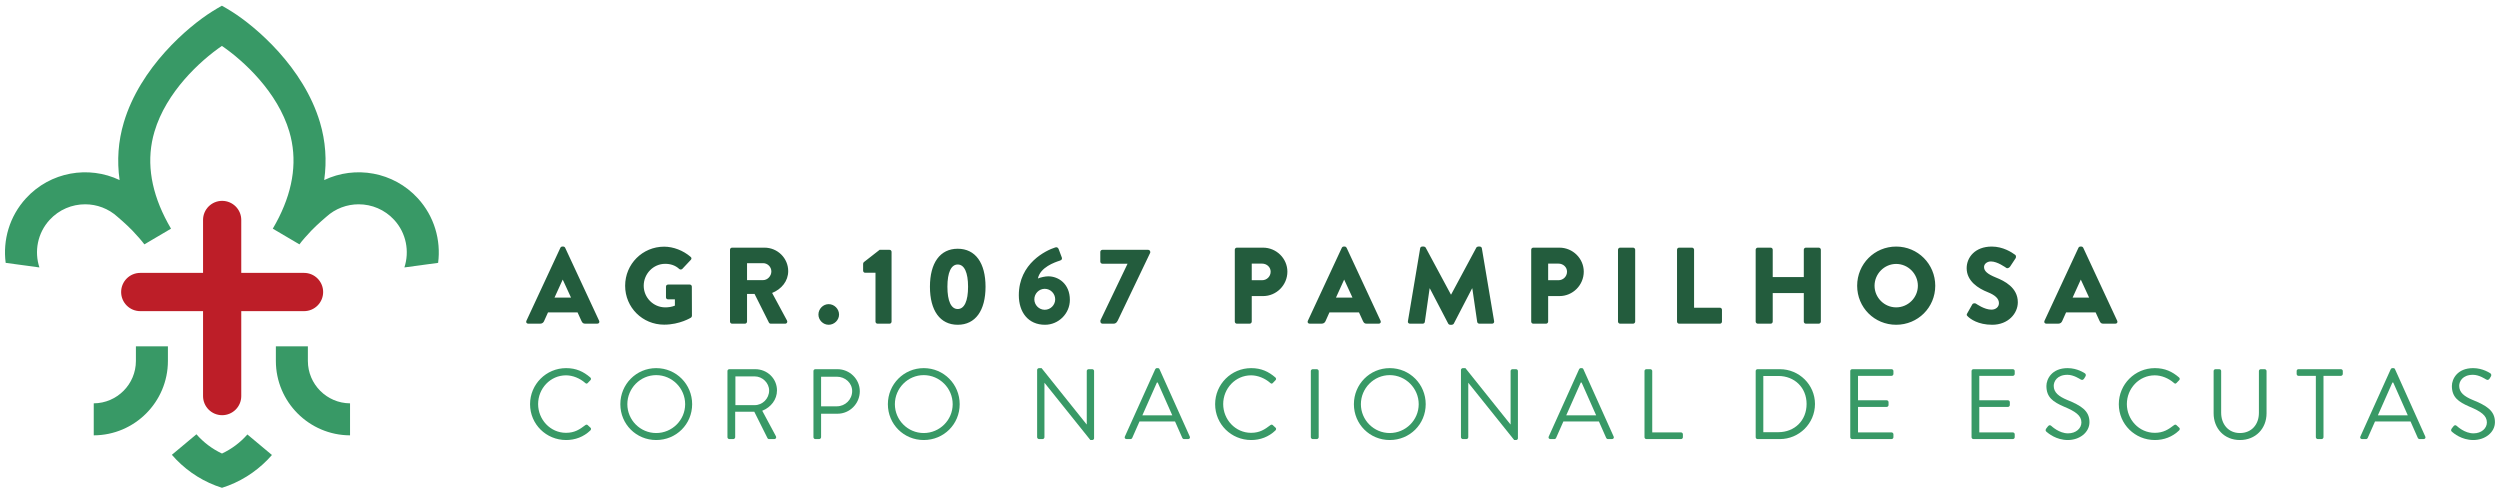 <svg xmlns="http://www.w3.org/2000/svg" width="392" height="77" viewBox="0 0 392 77" fill="none"><path d="M34.832 31.494C33.176 31.494 31.838 32.837 31.838 34.487V42.79H21.988C20.333 42.79 18.994 44.134 18.994 45.789C18.994 47.443 20.333 48.786 21.988 48.786H31.838V62.108C31.838 63.758 33.176 65.102 34.832 65.102C36.487 65.102 37.83 63.758 37.83 62.108V48.786H47.676C49.33 48.786 50.669 47.443 50.669 45.789C50.669 44.134 49.33 42.79 47.676 42.79H37.83V34.487C37.83 32.837 36.487 31.494 34.832 31.494Z" fill="#BD1E28"></path><path d="M65.508 31.086C61.688 26.92 55.688 25.922 50.835 28.233C51.264 25.173 51.051 22.151 50.174 19.199C47.613 10.583 40.141 4.189 36.291 1.782C35.693 1.407 35.185 1.112 34.794 0.896C34.403 1.112 33.896 1.407 33.297 1.782C29.448 4.189 21.975 10.583 19.414 19.199C18.533 22.151 18.32 25.173 18.753 28.233C13.901 25.922 7.901 26.92 4.08 31.086C1.473 33.926 0.425 37.66 0.89 41.215L6.179 41.934C5.357 39.427 5.872 36.558 7.78 34.479C9.269 32.857 11.302 32.034 13.348 32.034C15.169 32.034 16.998 32.687 18.446 34.013C18.446 34.013 19.784 35.14 20.761 36.155C21.297 36.703 22.341 37.884 22.636 38.317L26.815 35.856C26.462 35.256 26.142 34.663 25.847 34.072C23.513 29.402 22.961 24.9 24.217 20.654C26.058 14.421 31.368 9.549 34.794 7.199C38.22 9.549 43.53 14.421 45.371 20.654C46.623 24.9 46.071 29.402 43.742 34.072C43.447 34.663 43.126 35.256 42.773 35.856L46.952 38.317C47.242 37.884 48.291 36.703 48.823 36.155C49.804 35.14 51.142 34.013 51.142 34.013C52.59 32.687 54.419 32.034 56.24 32.034C58.286 32.034 60.319 32.857 61.808 34.479C63.716 36.558 64.227 39.427 63.409 41.934L68.698 41.215C69.159 37.66 68.111 33.926 65.508 31.086Z" fill="#389966"></path><path d="M21.31 54.308V56.599C21.31 60.25 18.35 63.223 14.699 63.243V68.262C21.114 68.24 26.329 63.019 26.329 56.599V54.308H21.31Z" fill="#389966"></path><path d="M48.275 54.308V56.599C48.275 60.25 51.239 63.223 54.886 63.243V68.262C48.47 68.24 43.256 63.019 43.256 56.599V54.308H48.275Z" fill="#389966"></path><path d="M38.791 68.124C37.689 69.376 36.333 70.399 34.808 71.114C33.269 70.395 31.905 69.359 30.799 68.096L26.949 71.314C27.178 71.575 27.411 71.833 27.656 72.083C29.614 74.092 32.064 75.63 34.808 76.487C37.552 75.63 39.997 74.092 41.959 72.083C42.192 71.841 42.42 71.597 42.641 71.342L38.791 68.124Z" fill="#389966"></path><path d="M83.113 63.376C83.113 66.519 85.641 68.997 88.767 68.997C90.165 68.997 91.511 68.515 92.576 67.484C92.693 67.368 92.709 67.152 92.593 67.069L92.127 66.636C92.028 66.569 91.911 66.552 91.745 66.685C90.913 67.318 90.115 67.867 88.75 67.867C86.272 67.867 84.377 65.771 84.377 63.359C84.377 60.931 86.272 58.852 88.75 58.852C89.815 58.852 90.929 59.319 91.745 60.033C91.911 60.183 92.028 60.2 92.161 60.05L92.576 59.618C92.709 59.501 92.693 59.301 92.56 59.185C91.496 58.27 90.347 57.722 88.767 57.722C85.641 57.722 83.113 60.25 83.113 63.376Z" fill="#389966"></path><path d="M97.269 63.376C97.269 66.519 99.764 68.997 102.892 68.997C106.035 68.997 108.529 66.519 108.529 63.376C108.529 60.25 106.035 57.722 102.892 57.722C99.764 57.722 97.269 60.25 97.269 63.376ZM98.368 63.376C98.368 60.881 100.397 58.819 102.892 58.819C105.386 58.819 107.432 60.881 107.432 63.376C107.432 65.871 105.386 67.9 102.892 67.9C100.397 67.9 98.368 65.871 98.368 63.376Z" fill="#389966"></path><path d="M114.064 68.548C114.064 68.715 114.198 68.848 114.364 68.848H114.979C115.129 68.848 115.278 68.715 115.278 68.548V64.557H118.272L120.351 68.715C120.384 68.765 120.451 68.848 120.6 68.848H121.398C121.664 68.848 121.781 68.598 121.664 68.399L119.52 64.407C120.883 63.858 121.831 62.661 121.831 61.214C121.831 59.352 120.301 57.888 118.421 57.888H114.364C114.198 57.888 114.064 58.021 114.064 58.17V68.548ZM115.312 63.526V59.018H118.338C119.553 59.018 120.6 60.05 120.6 61.23C120.6 62.512 119.553 63.526 118.338 63.526H115.312Z" fill="#389966"></path><path d="M127.549 68.548C127.549 68.715 127.682 68.848 127.848 68.848H128.446C128.596 68.848 128.746 68.715 128.746 68.548V64.873H131.323C133.236 64.873 134.817 63.293 134.817 61.347C134.817 59.452 133.236 57.888 131.307 57.888H127.848C127.682 57.888 127.549 58.021 127.549 58.17V68.548ZM128.746 63.709V59.068H131.224C132.522 59.068 133.619 60.05 133.619 61.314C133.619 62.661 132.522 63.709 131.224 63.709H128.746Z" fill="#389966"></path><path d="M139.219 63.376C139.219 66.519 141.714 68.997 144.841 68.997C147.984 68.997 150.479 66.519 150.479 63.376C150.479 60.25 147.984 57.722 144.841 57.722C141.714 57.722 139.219 60.25 139.219 63.376ZM140.317 63.376C140.317 60.881 142.346 58.819 144.841 58.819C147.335 58.819 149.381 60.881 149.381 63.376C149.381 65.871 147.335 67.9 144.841 67.9C142.346 67.9 140.317 65.871 140.317 63.376Z" fill="#389966"></path><path d="M162.621 68.548C162.621 68.715 162.77 68.848 162.92 68.848H163.469C163.635 68.848 163.769 68.715 163.769 68.548V60.033H163.786L170.97 68.997H171.252C171.418 68.997 171.552 68.881 171.552 68.715V58.17C171.552 58.021 171.418 57.888 171.252 57.888H170.704C170.537 57.888 170.404 58.021 170.404 58.17V66.536C170.388 66.536 170.388 66.536 170.371 66.536L163.319 57.722H162.92C162.77 57.722 162.621 57.855 162.621 58.004V68.548Z" fill="#389966"></path><path d="M176.645 68.848H177.261C177.41 68.848 177.494 68.748 177.527 68.681L178.674 66.087H184.245L185.393 68.681C185.427 68.748 185.526 68.848 185.659 68.848H186.291C186.524 68.848 186.657 68.648 186.557 68.449L181.817 57.904C181.784 57.805 181.701 57.722 181.551 57.722H181.401C181.268 57.722 181.185 57.805 181.135 57.904L176.379 68.449C176.279 68.648 176.412 68.848 176.645 68.848ZM179.123 65.123L181.401 59.984H181.534C182.3 61.697 183.048 63.409 183.813 65.123H179.123Z" fill="#389966"></path><path d="M190.533 63.376C190.533 66.519 193.06 68.997 196.187 68.997C197.584 68.997 198.931 68.515 199.996 67.484C200.113 67.368 200.129 67.152 200.013 67.069L199.547 66.636C199.447 66.569 199.331 66.552 199.165 66.685C198.333 67.318 197.535 67.867 196.17 67.867C193.692 67.867 191.797 65.771 191.797 63.359C191.797 60.931 193.692 58.852 196.17 58.852C197.235 58.852 198.349 59.319 199.165 60.033C199.331 60.183 199.447 60.2 199.581 60.05L199.996 59.618C200.129 59.501 200.113 59.301 199.979 59.185C198.914 58.27 197.767 57.722 196.187 57.722C193.06 57.722 190.533 60.25 190.533 63.376Z" fill="#389966"></path><path d="M205.539 68.548C205.539 68.715 205.689 68.848 205.838 68.848H206.47C206.621 68.848 206.77 68.715 206.77 68.548V58.17C206.77 58.021 206.621 57.888 206.47 57.888H205.838C205.689 57.888 205.539 58.021 205.539 58.17V68.548Z" fill="#389966"></path><path d="M212.291 63.376C212.291 66.519 214.786 68.997 217.912 68.997C221.055 68.997 223.55 66.519 223.55 63.376C223.55 60.25 221.055 57.722 217.912 57.722C214.786 57.722 212.291 60.25 212.291 63.376ZM213.388 63.376C213.388 60.881 215.417 58.819 217.912 58.819C220.407 58.819 222.453 60.881 222.453 63.376C222.453 65.871 220.407 67.9 217.912 67.9C215.417 67.9 213.388 65.871 213.388 63.376Z" fill="#389966"></path><path d="M229.078 68.548C229.078 68.715 229.228 68.848 229.378 68.848H229.926C230.093 68.848 230.226 68.715 230.226 68.548V60.033H230.243L237.427 68.997H237.711C237.877 68.997 238.01 68.881 238.01 68.715V58.17C238.01 58.021 237.877 57.888 237.711 57.888H237.161C236.995 57.888 236.862 58.021 236.862 58.17V66.536C236.845 66.536 236.845 66.536 236.829 66.536L229.777 57.722H229.378C229.228 57.722 229.078 57.855 229.078 58.004V68.548Z" fill="#389966"></path><path d="M243.108 68.848H243.724C243.874 68.848 243.957 68.748 243.99 68.681L245.137 66.087H250.709L251.857 68.681C251.89 68.748 251.99 68.848 252.123 68.848H252.755C252.987 68.848 253.12 68.648 253.021 68.449L248.28 57.904C248.247 57.805 248.164 57.722 248.014 57.722H247.865C247.732 57.722 247.649 57.805 247.599 57.904L242.842 68.449C242.742 68.648 242.875 68.848 243.108 68.848ZM245.586 65.123L247.865 59.984H247.998C248.764 61.697 249.512 63.409 250.276 65.123H245.586Z" fill="#389966"></path><path d="M257.857 68.548C257.857 68.715 257.989 68.848 258.157 68.848H263.578C263.745 68.848 263.878 68.715 263.878 68.548V68.1C263.878 67.933 263.745 67.8 263.578 67.8H259.071V58.17C259.071 58.021 258.922 57.888 258.772 57.888H258.157C257.989 57.888 257.857 58.021 257.857 58.17V68.548Z" fill="#389966"></path><path d="M275.291 68.548C275.291 68.715 275.424 68.848 275.574 68.848H279.084C282.111 68.848 284.589 66.386 284.589 63.343C284.589 60.333 282.111 57.888 279.084 57.888H275.574C275.424 57.888 275.291 58.021 275.291 58.17V68.548ZM276.488 67.767V58.952H278.834C281.395 58.952 283.274 60.782 283.274 63.343C283.274 65.937 281.395 67.767 278.834 67.767H276.488Z" fill="#389966"></path><path d="M290.121 68.548C290.121 68.715 290.254 68.848 290.42 68.848H296.591C296.757 68.848 296.89 68.715 296.89 68.548V68.1C296.89 67.933 296.757 67.8 296.591 67.8H291.336V63.808H295.825C295.975 63.808 296.125 63.675 296.125 63.509V63.044C296.125 62.894 295.975 62.761 295.825 62.761H291.336V58.935H296.591C296.757 58.935 296.89 58.786 296.89 58.636V58.17C296.89 58.021 296.757 57.888 296.591 57.888H290.42C290.254 57.888 290.121 58.021 290.121 58.17V68.548Z" fill="#389966"></path><path d="M309.139 68.548C309.139 68.715 309.272 68.848 309.438 68.848H315.608C315.775 68.848 315.908 68.715 315.908 68.548V68.1C315.908 67.933 315.775 67.8 315.608 67.8H310.353V63.808H314.844C314.993 63.808 315.143 63.675 315.143 63.509V63.044C315.143 62.894 314.993 62.761 314.844 62.761H310.353V58.935H315.608C315.775 58.935 315.908 58.786 315.908 58.636V58.17C315.908 58.021 315.775 57.888 315.608 57.888H309.438C309.272 57.888 309.139 58.021 309.139 58.17V68.548Z" fill="#389966"></path><path d="M320.926 67.734C321.143 67.917 322.389 68.997 324.236 68.997C326.066 68.997 327.628 67.817 327.628 66.187C327.628 64.374 326.265 63.576 324.136 62.711C322.823 62.162 322.024 61.546 322.024 60.499C322.024 59.834 322.522 58.769 324.186 58.769C325.15 58.769 326.132 59.435 326.248 59.501C326.498 59.634 326.647 59.568 326.797 59.352C326.847 59.252 326.913 59.151 326.98 59.052C327.163 58.752 326.98 58.569 326.88 58.52C326.88 58.52 325.75 57.722 324.203 57.722C321.708 57.722 320.877 59.452 320.877 60.516C320.877 62.295 321.907 63.01 323.621 63.758C325.434 64.508 326.365 65.156 326.365 66.237C326.365 67.152 325.534 67.95 324.269 67.95C322.873 67.95 321.724 66.853 321.625 66.769C321.409 66.569 321.226 66.702 321.076 66.903C320.993 67.001 320.91 67.102 320.843 67.202C320.644 67.501 320.81 67.634 320.926 67.734Z" fill="#389966"></path><path d="M332.229 63.376C332.229 66.519 334.757 68.997 337.883 68.997C339.28 68.997 340.627 68.515 341.691 67.484C341.808 67.368 341.824 67.152 341.708 67.069L341.242 66.636C341.143 66.569 341.026 66.552 340.86 66.685C340.029 67.318 339.23 67.867 337.866 67.867C335.388 67.867 333.492 65.771 333.492 63.359C333.492 60.931 335.388 58.852 337.866 58.852C338.93 58.852 340.045 59.319 340.86 60.033C341.026 60.183 341.143 60.2 341.276 60.05L341.691 59.618C341.824 59.501 341.808 59.301 341.675 59.185C340.611 58.27 339.462 57.722 337.883 57.722C334.757 57.722 332.229 60.25 332.229 63.376Z" fill="#389966"></path><path d="M347.096 64.807C347.096 67.185 348.759 68.997 351.22 68.997C353.698 68.997 355.395 67.185 355.395 64.807V58.17C355.395 58.021 355.246 57.888 355.096 57.888H354.497C354.331 57.888 354.197 58.021 354.197 58.17V64.74C354.197 66.536 353.067 67.9 351.22 67.9C349.392 67.9 348.277 66.503 348.277 64.707V58.17C348.277 58.021 348.16 57.888 347.977 57.888H347.396C347.229 57.888 347.096 58.021 347.096 58.17V64.807Z" fill="#389966"></path><path d="M363.125 68.548C363.125 68.715 363.275 68.848 363.425 68.848H364.024C364.173 68.848 364.323 68.715 364.323 68.548V58.935H367.05C367.217 58.935 367.35 58.786 367.35 58.636V58.17C367.35 58.021 367.217 57.888 367.05 57.888H360.397C360.231 57.888 360.115 58.021 360.115 58.17V58.636C360.115 58.786 360.231 58.935 360.397 58.935H363.125V68.548Z" fill="#389966"></path><path d="M370.372 68.848H370.987C371.136 68.848 371.219 68.748 371.253 68.681L372.401 66.087H377.972L379.119 68.681C379.153 68.748 379.252 68.848 379.386 68.848H380.018C380.251 68.848 380.384 68.648 380.284 68.449L375.544 57.904C375.511 57.805 375.428 57.722 375.278 57.722H375.128C374.995 57.722 374.912 57.805 374.862 57.904L370.106 68.449C370.006 68.648 370.139 68.848 370.372 68.848ZM372.85 65.123L375.128 59.984H375.261C376.026 61.697 376.775 63.409 377.54 65.123H372.85Z" fill="#389966"></path><path d="M384.505 67.734C384.721 67.917 385.968 68.997 387.814 68.997C389.644 68.997 391.207 67.817 391.207 66.187C391.207 64.374 389.844 63.576 387.715 62.711C386.4 62.162 385.602 61.546 385.602 60.499C385.602 59.834 386.101 58.769 387.764 58.769C388.729 58.769 389.71 59.435 389.827 59.501C390.076 59.634 390.226 59.568 390.376 59.352C390.425 59.252 390.492 59.151 390.558 59.052C390.741 58.752 390.558 58.569 390.459 58.52C390.459 58.52 389.327 57.722 387.781 57.722C385.286 57.722 384.455 59.452 384.455 60.516C384.455 62.295 385.486 63.01 387.199 63.758C389.011 64.508 389.943 65.156 389.943 66.237C389.943 67.152 389.111 67.95 387.847 67.95C386.45 67.95 385.303 66.853 385.203 66.769C384.987 66.569 384.804 66.702 384.654 66.903C384.571 67.001 384.488 67.102 384.422 67.202C384.221 67.501 384.388 67.634 384.505 67.734Z" fill="#389966"></path><path d="M82.826 50.753H84.701C85.042 50.753 85.229 50.549 85.312 50.346L85.928 48.982H90.56L91.171 50.324C91.324 50.649 91.462 50.753 91.769 50.753H93.657C93.915 50.753 94.052 50.533 93.948 50.308L88.617 38.849C88.568 38.745 88.447 38.661 88.327 38.661H88.156C88.039 38.661 87.919 38.745 87.869 38.849L82.538 50.308C82.435 50.533 82.573 50.753 82.826 50.753ZM86.946 46.666L88.227 43.855H88.244L89.537 46.666H86.946ZM98.022 44.807C98.022 48.217 100.746 50.907 104.135 50.907C106.605 50.907 108.359 49.796 108.359 49.796C108.43 49.746 108.496 49.61 108.496 49.526L108.48 44.945C108.48 44.774 108.343 44.62 108.172 44.62H104.751C104.563 44.62 104.426 44.757 104.426 44.945V46.633C104.426 46.803 104.563 46.936 104.751 46.936H105.823V47.925C105.312 48.13 104.801 48.196 104.306 48.196C102.452 48.196 100.934 46.666 100.934 44.807C100.934 42.936 102.435 41.368 104.289 41.368C105.124 41.368 105.873 41.589 106.522 42.188C106.659 42.288 106.845 42.288 106.983 42.167L108.326 40.737C108.463 40.6 108.446 40.395 108.293 40.279C107.133 39.273 105.569 38.678 104.139 38.678C100.746 38.678 98.022 41.402 98.022 44.807ZM114.464 50.429C114.464 50.599 114.601 50.753 114.787 50.753H116.813C116.983 50.753 117.136 50.599 117.136 50.429V46.088H118.313L120.575 50.599C120.608 50.666 120.713 50.753 120.85 50.753H123.116C123.402 50.753 123.523 50.479 123.402 50.258L121.07 45.934C122.55 45.335 123.59 44.075 123.59 42.508C123.59 40.483 121.922 38.832 119.877 38.832H114.787C114.601 38.832 114.464 38.986 114.464 39.152V50.429ZM117.136 43.922V41.265H119.657C120.355 41.265 120.949 41.847 120.949 42.562C120.949 43.277 120.355 43.922 119.657 43.922H117.136ZM128.33 49.323C128.33 50.191 129.062 50.924 129.931 50.924C130.816 50.924 131.564 50.191 131.564 49.323C131.564 48.437 130.816 47.689 129.931 47.689C129.062 47.689 128.33 48.437 128.33 49.323ZM137.277 50.429C137.277 50.599 137.41 50.753 137.598 50.753H139.489C139.66 50.753 139.797 50.599 139.797 50.429V39.494C139.797 39.322 139.66 39.173 139.489 39.173H137.922L135.436 41.115C135.386 41.165 135.336 41.302 135.336 41.368V42.441C135.336 42.611 135.469 42.766 135.639 42.766H137.277V50.429ZM150.171 50.924C152.949 50.924 154.532 48.69 154.532 44.961C154.532 41.231 152.949 39.003 150.171 39.003C147.398 39.003 145.814 41.231 145.814 44.961C145.814 48.69 147.398 50.924 150.171 50.924ZM150.171 48.454C149.136 48.454 148.554 47.211 148.554 44.961C148.554 42.733 149.136 41.473 150.171 41.473C151.21 41.473 151.793 42.733 151.793 44.961C151.793 47.211 151.21 48.454 150.171 48.454ZM159.751 46.291C159.751 48.948 161.215 50.924 163.855 50.924C165.983 50.924 167.755 49.168 167.755 47.023C167.755 44.504 165.966 43.327 164.365 43.327C163.905 43.327 163.189 43.481 162.744 43.667C163.102 41.913 165.368 41.132 166.171 40.873C166.511 40.774 166.561 40.587 166.494 40.38L166 39.069C165.913 38.832 165.726 38.712 165.472 38.795C164.009 39.257 159.751 41.285 159.751 46.291ZM162.183 46.936C162.183 46.034 162.915 45.285 163.817 45.285C164.723 45.285 165.455 46.034 165.455 46.936C165.455 47.822 164.723 48.574 163.817 48.574C162.915 48.574 162.183 47.822 162.183 46.936ZM172.544 50.429C172.544 50.616 172.699 50.753 172.885 50.753H174.569C174.828 50.753 175.064 50.682 175.268 50.258L180.361 39.614V39.494C180.361 39.322 180.207 39.173 180.037 39.173H172.852C172.682 39.173 172.527 39.322 172.527 39.494V41.028C172.527 41.198 172.682 41.352 172.852 41.352H176.802L172.544 50.241V50.429ZM193.617 50.429C193.617 50.599 193.754 50.753 193.941 50.753H195.949C196.12 50.753 196.273 50.599 196.273 50.429V46.424H198.062C200.14 46.424 201.862 44.707 201.862 42.596C201.862 40.533 200.14 38.832 198.045 38.832H193.941C193.754 38.832 193.617 38.986 193.617 39.152V50.429ZM196.273 43.938V41.335H197.891C198.627 41.335 199.238 41.88 199.238 42.596C199.238 43.36 198.627 43.938 197.891 43.938H196.273ZM205.358 50.753H207.229C207.57 50.753 207.757 50.549 207.845 50.346L208.456 48.982H213.088L213.703 50.324C213.853 50.649 213.991 50.753 214.298 50.753H216.19C216.443 50.753 216.58 50.533 216.476 50.308L211.147 38.849C211.096 38.745 210.976 38.661 210.859 38.661H210.689C210.569 38.661 210.447 38.745 210.398 38.849L205.068 50.308C204.963 50.533 205.101 50.753 205.358 50.753ZM209.479 46.666L210.756 43.855H210.772L212.069 46.666H209.479ZM220.759 50.379C220.722 50.599 220.875 50.753 221.08 50.753H223.091C223.263 50.753 223.395 50.616 223.412 50.479L224.164 45.218H224.197L227.076 50.736C227.124 50.836 227.262 50.924 227.366 50.924H227.674C227.757 50.924 227.911 50.836 227.961 50.736L230.821 45.218H230.858L231.624 50.479C231.641 50.616 231.794 50.753 231.948 50.753H233.956C234.16 50.753 234.314 50.599 234.281 50.379L232.355 38.932C232.339 38.779 232.185 38.661 232.047 38.661H231.778C231.69 38.661 231.536 38.729 231.486 38.832L227.536 46.188H227.503L223.549 38.832C223.499 38.729 223.346 38.661 223.263 38.661H222.988C222.851 38.661 222.696 38.779 222.681 38.932L220.759 50.379ZM240.093 50.429C240.093 50.599 240.226 50.753 240.414 50.753H242.425C242.597 50.753 242.75 50.599 242.75 50.429V46.424H244.538C246.613 46.424 248.334 44.707 248.334 42.596C248.334 40.533 246.613 38.832 244.521 38.832H240.414C240.226 38.832 240.093 38.986 240.093 39.152V50.429ZM242.75 43.938V41.335H244.368C245.099 41.335 245.71 41.88 245.71 42.596C245.71 43.36 245.099 43.938 244.368 43.938H242.75ZM253.702 50.429C253.702 50.599 253.856 50.753 254.026 50.753H256.072C256.243 50.753 256.396 50.599 256.396 50.429V39.152C256.396 38.986 256.243 38.832 256.072 38.832H254.026C253.856 38.832 253.702 38.986 253.702 39.152V50.429ZM262.957 50.429C262.957 50.599 263.09 50.753 263.282 50.753H269.685C269.872 50.753 270.005 50.599 270.005 50.429V48.574C270.005 48.404 269.872 48.25 269.685 48.25H265.631V39.152C265.631 38.986 265.477 38.832 265.307 38.832H263.282C263.09 38.832 262.957 38.986 262.957 39.152V50.429ZM275.289 50.429C275.289 50.599 275.444 50.753 275.614 50.753H277.643C277.83 50.753 277.963 50.599 277.963 50.429V45.951H282.836V50.429C282.836 50.599 282.973 50.753 283.161 50.753H285.185C285.355 50.753 285.51 50.599 285.51 50.429V39.152C285.51 38.986 285.355 38.832 285.185 38.832H283.161C282.973 38.832 282.836 38.986 282.836 39.152V43.447H277.963V39.152C277.963 38.986 277.83 38.832 277.643 38.832H275.614C275.444 38.832 275.289 38.986 275.289 39.152V50.429ZM291.202 44.807C291.202 48.217 293.909 50.924 297.318 50.924C300.723 50.924 303.447 48.217 303.447 44.807C303.447 41.402 300.723 38.661 297.318 38.661C293.909 38.661 291.202 41.402 291.202 44.807ZM293.929 44.807C293.929 42.936 295.46 41.385 297.318 41.385C299.19 41.385 300.723 42.936 300.723 44.807C300.723 46.666 299.19 48.196 297.318 48.196C295.46 48.196 293.929 46.666 293.929 44.807ZM308.545 49.61C308.935 50.005 310.162 50.924 312.378 50.924C314.881 50.924 316.395 49.152 316.395 47.397C316.395 45.082 314.282 44.042 312.956 43.514C311.609 42.969 311.097 42.491 311.097 41.863C311.097 41.402 311.559 40.995 312.174 40.995C313.209 40.995 314.452 41.93 314.607 42.018C314.76 42.134 315.069 41.98 315.189 41.793L316.053 40.483C316.125 40.362 316.157 40.059 315.954 39.939C315.442 39.564 314.079 38.661 312.308 38.661C309.684 38.661 308.373 40.362 308.373 42.051C308.373 44.092 310.212 45.235 311.68 45.813C312.835 46.275 313.434 46.819 313.434 47.535C313.434 48.13 312.94 48.553 312.257 48.553C311.135 48.553 309.908 47.652 309.837 47.617C309.721 47.535 309.396 47.502 309.259 47.722L308.461 49.135C308.324 49.373 308.373 49.439 308.545 49.61ZM320.864 50.753H322.736C323.076 50.753 323.264 50.549 323.351 50.346L323.962 48.982H328.594L329.209 50.324C329.363 50.649 329.496 50.753 329.803 50.753H331.696C331.949 50.753 332.086 50.533 331.982 50.308L326.652 38.849C326.602 38.745 326.481 38.661 326.365 38.661H326.195C326.074 38.661 325.953 38.745 325.903 38.849L320.573 50.308C320.469 50.533 320.607 50.753 320.864 50.753ZM324.985 46.666L326.261 43.855H326.278L327.575 46.666H324.985Z" fill="#235C3D"></path></svg>
